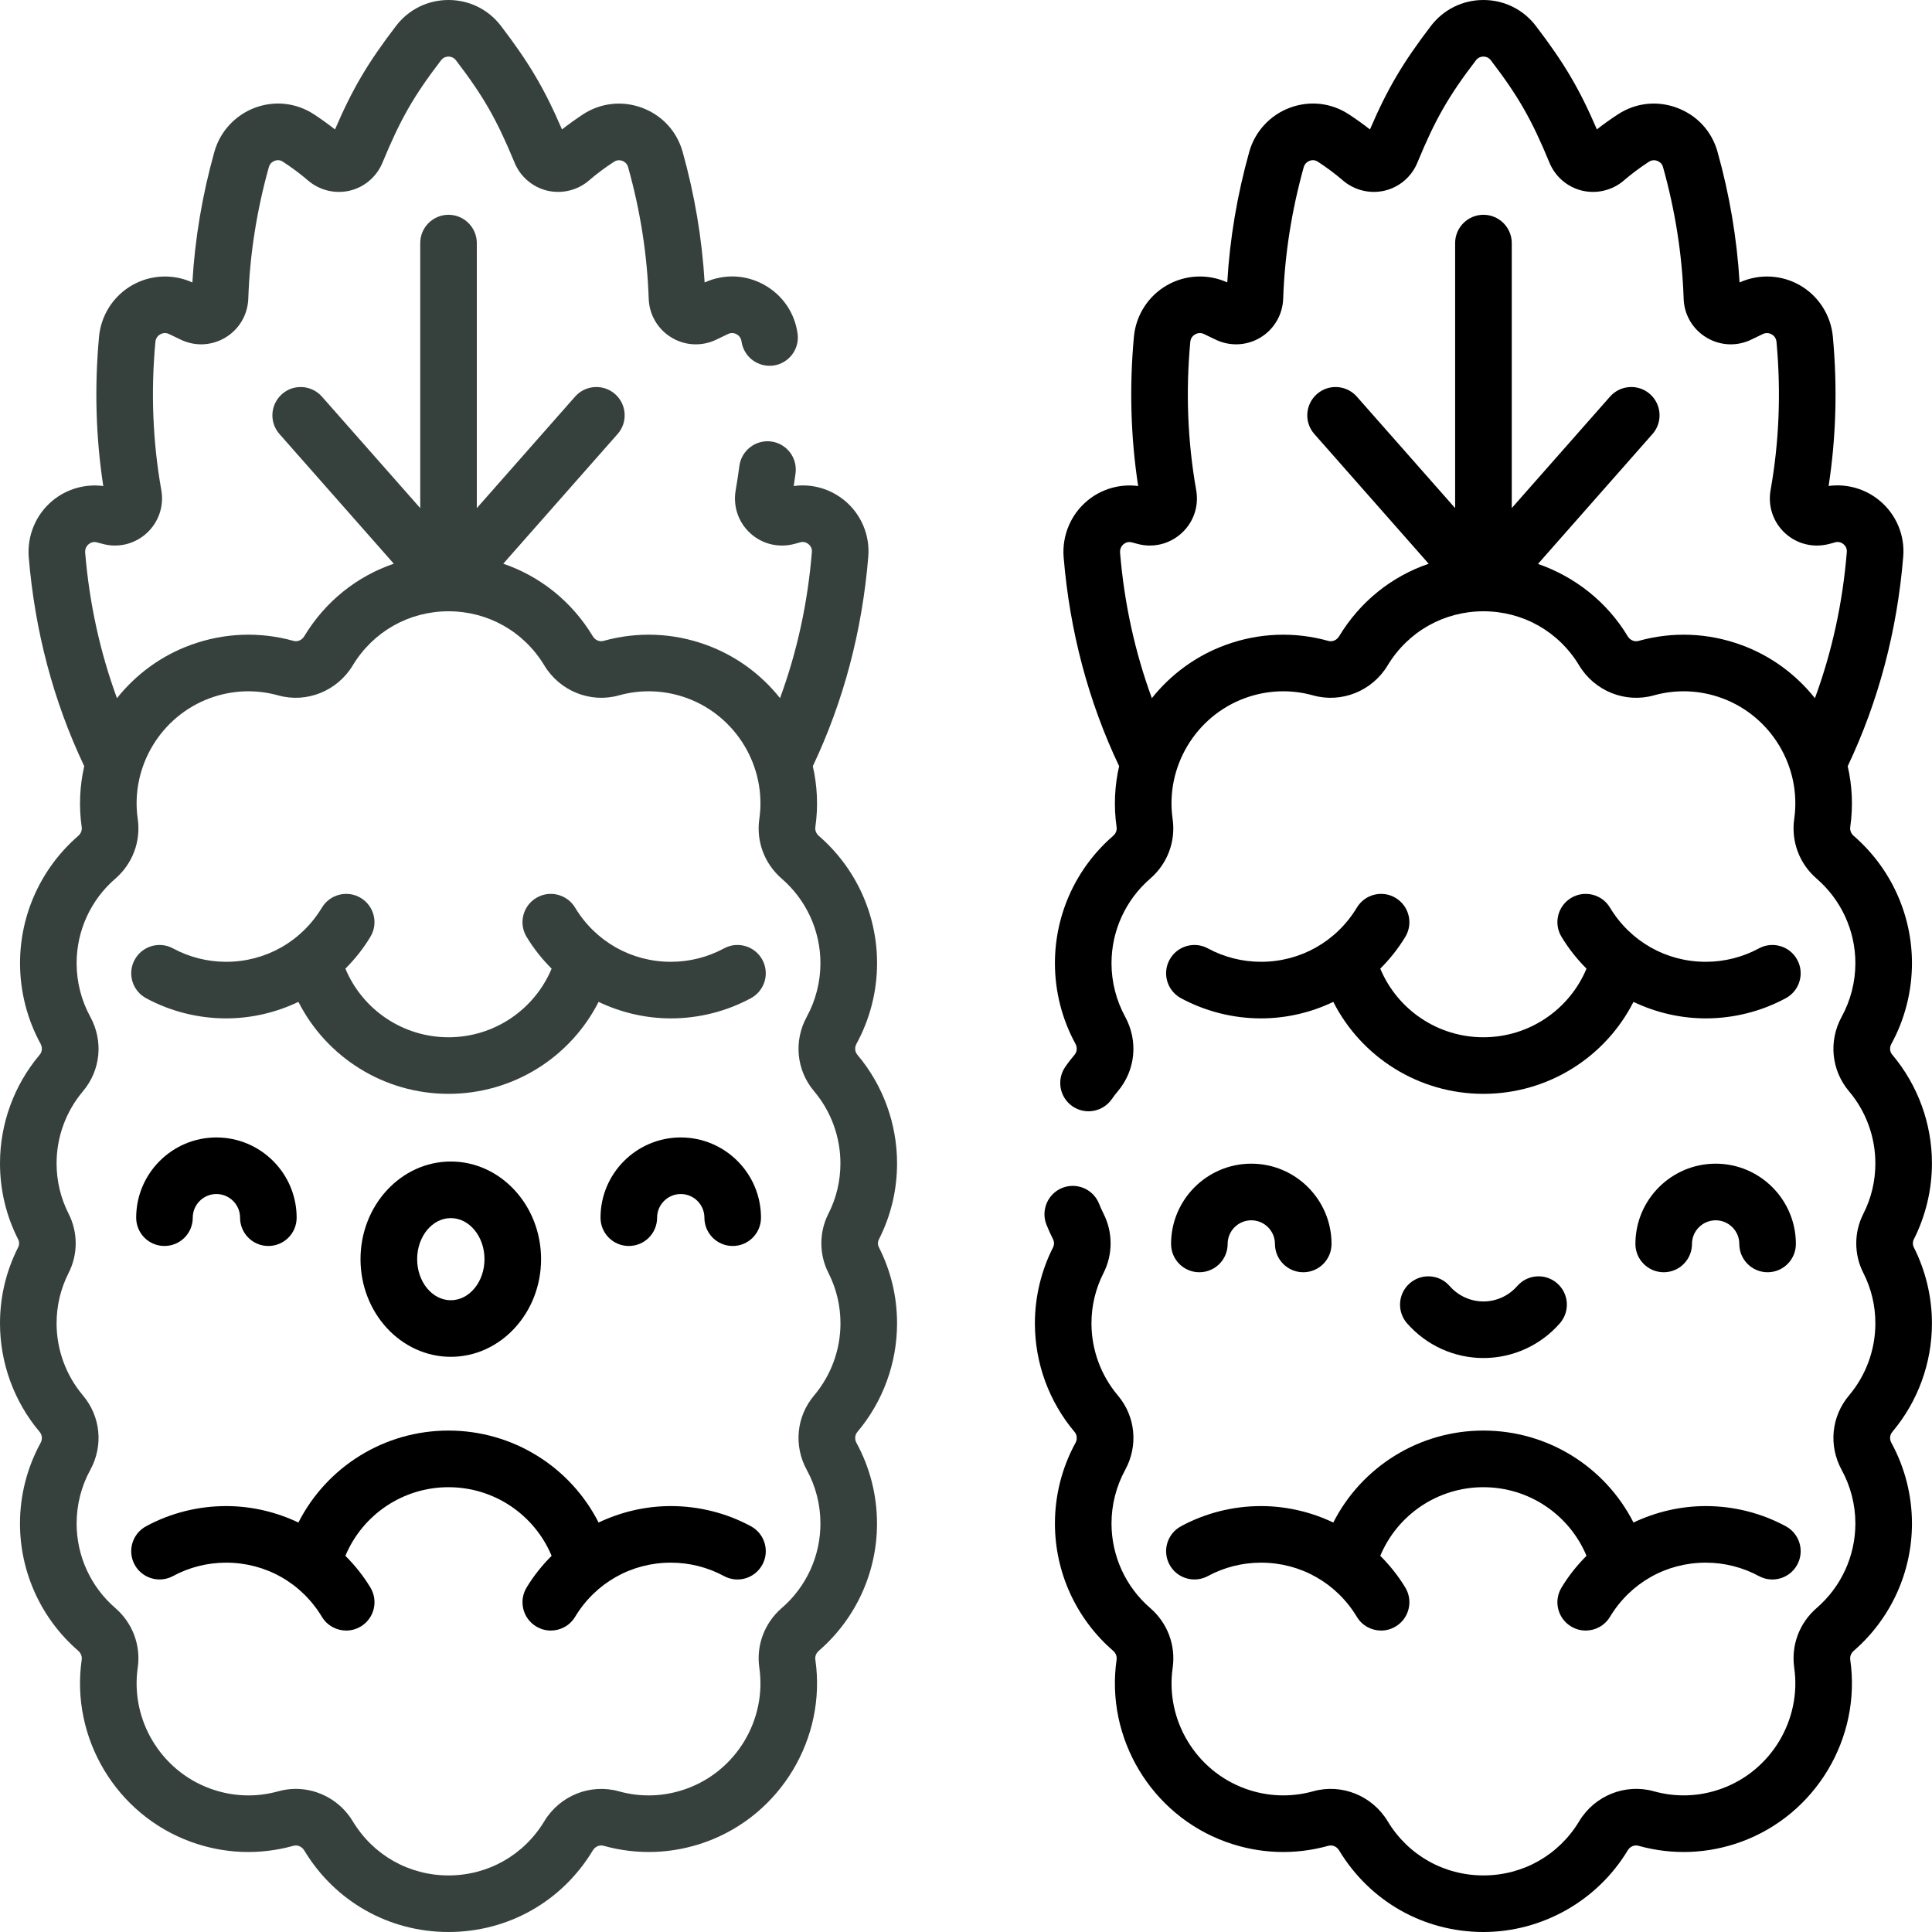 <svg xmlns="http://www.w3.org/2000/svg" fill="none" viewBox="0 0 35 35" height="35" width="35">
<g clip-path="url(#clip0_1493_118529)">
<path fill="#36413E" d="M16.251 23.974C16.251 23.49 16.14 23.026 15.922 22.596C15.899 22.551 15.899 22.498 15.922 22.453C16.14 22.023 16.251 21.559 16.251 21.074C16.251 20.356 15.996 19.658 15.533 19.109C15.486 19.054 15.48 18.976 15.515 18.911C15.759 18.465 15.889 17.96 15.889 17.449C15.889 16.563 15.504 15.723 14.833 15.142C14.786 15.101 14.762 15.041 14.771 14.982C14.825 14.607 14.806 14.234 14.725 13.88C15.282 12.705 15.62 11.428 15.73 10.082C15.761 9.698 15.603 9.32 15.306 9.072C15.046 8.855 14.709 8.759 14.379 8.805C14.39 8.73 14.401 8.654 14.412 8.574C14.449 8.293 14.252 8.036 13.971 7.998C13.69 7.962 13.433 8.159 13.395 8.439C13.374 8.598 13.352 8.741 13.328 8.878C13.276 9.17 13.375 9.463 13.594 9.662C13.812 9.86 14.112 9.931 14.402 9.851C14.434 9.842 14.466 9.833 14.499 9.824C14.57 9.805 14.623 9.837 14.648 9.859C14.673 9.879 14.714 9.925 14.708 9.998C14.633 10.923 14.439 11.81 14.131 12.647C13.79 12.219 13.334 11.879 12.794 11.683C12.193 11.464 11.55 11.439 10.934 11.61C10.86 11.631 10.782 11.597 10.739 11.526C10.359 10.896 9.785 10.44 9.117 10.212L11.188 7.863C11.376 7.651 11.355 7.327 11.143 7.139C10.93 6.952 10.606 6.973 10.419 7.184L8.638 9.205V4.404C8.638 4.121 8.408 3.891 8.125 3.891C7.842 3.891 7.613 4.121 7.613 4.404V9.205L5.832 7.185C5.644 6.973 5.32 6.952 5.109 7.139C4.896 7.327 4.875 7.651 5.063 7.863L7.134 10.212C6.466 10.44 5.892 10.896 5.512 11.526C5.469 11.597 5.391 11.631 5.317 11.61C4.701 11.439 4.059 11.464 3.457 11.683C2.917 11.879 2.46 12.22 2.119 12.648C1.813 11.814 1.619 10.932 1.543 10.012C1.536 9.93 1.58 9.881 1.606 9.859C1.637 9.834 1.687 9.807 1.756 9.826C1.759 9.827 1.763 9.828 1.767 9.829C1.785 9.833 1.803 9.838 1.821 9.843L1.851 9.851C2.136 9.931 2.437 9.859 2.656 9.66C2.874 9.461 2.974 9.169 2.922 8.877C2.767 8.004 2.731 7.102 2.815 6.195C2.822 6.115 2.873 6.074 2.902 6.057C2.931 6.041 2.991 6.018 3.06 6.05C3.129 6.083 3.197 6.115 3.266 6.149C3.527 6.278 3.832 6.266 4.082 6.116C4.332 5.967 4.487 5.704 4.498 5.411C4.525 4.616 4.65 3.814 4.871 3.026C4.891 2.955 4.945 2.925 4.976 2.913C5.005 2.902 5.064 2.889 5.124 2.929C5.291 3.038 5.442 3.151 5.575 3.265C5.783 3.447 6.068 3.517 6.336 3.454C6.602 3.391 6.823 3.202 6.928 2.949C7.254 2.16 7.492 1.743 7.99 1.092C8.034 1.034 8.093 1.025 8.125 1.025C8.156 1.025 8.216 1.034 8.26 1.092C8.759 1.745 8.997 2.161 9.323 2.949C9.427 3.202 9.649 3.391 9.915 3.454C10.183 3.517 10.468 3.446 10.674 3.266C10.807 3.151 10.958 3.038 11.123 2.931C11.185 2.89 11.245 2.903 11.275 2.914C11.305 2.926 11.358 2.955 11.378 3.026C11.599 3.811 11.725 4.614 11.752 5.412C11.762 5.704 11.918 5.967 12.168 6.117C12.417 6.266 12.722 6.278 12.983 6.15C13.052 6.116 13.121 6.083 13.188 6.051C13.254 6.02 13.309 6.036 13.344 6.055C13.373 6.071 13.423 6.109 13.433 6.185C13.473 6.465 13.731 6.66 14.012 6.622C14.293 6.582 14.488 6.323 14.449 6.043C14.396 5.662 14.171 5.338 13.834 5.154C13.501 4.973 13.113 4.96 12.765 5.117C12.718 4.323 12.584 3.528 12.366 2.749C12.262 2.379 11.996 2.09 11.635 1.954C11.274 1.819 10.883 1.862 10.561 2.072C10.428 2.16 10.301 2.251 10.181 2.345C9.86 1.6 9.583 1.135 9.075 0.469C8.847 0.171 8.501 0 8.125 0C7.749 0 7.403 0.171 7.175 0.469C6.667 1.134 6.39 1.599 6.069 2.345C5.95 2.251 5.821 2.159 5.686 2.07C5.365 1.861 4.975 1.818 4.615 1.953C4.26 2.087 3.986 2.384 3.884 2.749C3.665 3.53 3.531 4.326 3.485 5.117C3.134 4.957 2.726 4.976 2.392 5.168C2.054 5.362 1.83 5.71 1.794 6.1C1.71 7.012 1.735 7.921 1.871 8.805C1.542 8.762 1.207 8.857 0.949 9.072C0.649 9.322 0.489 9.705 0.521 10.096C0.632 11.437 0.97 12.709 1.526 13.88C1.445 14.235 1.426 14.607 1.48 14.982C1.489 15.041 1.465 15.101 1.418 15.142C0.747 15.723 0.363 16.564 0.363 17.449C0.363 17.96 0.492 18.465 0.736 18.911C0.771 18.977 0.765 19.054 0.718 19.109C0.255 19.658 0 20.356 0 21.074C0 21.559 0.111 22.023 0.329 22.453C0.352 22.498 0.352 22.551 0.329 22.596C0.111 23.026 0 23.49 0 23.974C0 24.693 0.255 25.391 0.718 25.94C0.765 25.995 0.771 26.072 0.736 26.138C0.492 26.584 0.362 27.089 0.362 27.6C0.362 28.485 0.747 29.326 1.418 29.906C1.465 29.948 1.489 30.008 1.48 30.067C1.276 31.487 2.107 32.875 3.457 33.366C4.059 33.585 4.701 33.61 5.317 33.438C5.39 33.418 5.469 33.452 5.512 33.523C6.07 34.448 7.047 35 8.125 35C9.204 35 10.181 34.448 10.739 33.523C10.782 33.452 10.86 33.417 10.934 33.438C11.55 33.61 12.192 33.585 12.794 33.366C14.144 32.875 14.975 31.487 14.771 30.067C14.762 30.008 14.785 29.948 14.833 29.906C15.504 29.326 15.888 28.485 15.888 27.6C15.888 27.089 15.759 26.584 15.515 26.138C15.48 26.072 15.486 25.995 15.533 25.94C15.996 25.391 16.251 24.693 16.251 23.974ZM15.008 23.06C15.152 23.345 15.226 23.653 15.226 23.974C15.226 24.451 15.056 24.915 14.749 25.279C14.427 25.66 14.375 26.19 14.616 26.63C14.778 26.925 14.863 27.261 14.863 27.6C14.863 28.188 14.608 28.746 14.162 29.131C13.849 29.402 13.697 29.807 13.756 30.213C13.891 31.156 13.339 32.076 12.443 32.402C12.044 32.548 11.617 32.565 11.21 32.451C10.694 32.307 10.14 32.53 9.861 32.993C9.49 33.608 8.841 33.975 8.125 33.975C7.409 33.975 6.761 33.608 6.39 32.993C6.168 32.624 5.77 32.407 5.357 32.407C5.252 32.407 5.146 32.422 5.041 32.451C4.633 32.565 4.207 32.548 3.808 32.402C2.912 32.076 2.36 31.156 2.495 30.213C2.554 29.807 2.402 29.402 2.089 29.131C1.643 28.746 1.388 28.187 1.388 27.6C1.388 27.261 1.473 26.925 1.635 26.63C1.876 26.19 1.824 25.66 1.502 25.279C1.195 24.915 1.025 24.451 1.025 23.974C1.025 23.653 1.099 23.345 1.243 23.06C1.414 22.725 1.414 22.324 1.243 21.988C1.099 21.704 1.025 21.396 1.025 21.074C1.025 20.597 1.195 20.134 1.502 19.77C1.824 19.389 1.876 18.859 1.635 18.419C1.473 18.123 1.388 17.788 1.388 17.449C1.388 16.861 1.643 16.303 2.089 15.918C2.402 15.647 2.554 15.242 2.495 14.835C2.36 13.893 2.912 12.973 3.808 12.646C4.207 12.501 4.633 12.484 5.041 12.598C5.556 12.742 6.111 12.518 6.39 12.055C6.761 11.441 7.409 11.074 8.125 11.074C8.842 11.074 9.49 11.441 9.861 12.055C10.14 12.518 10.695 12.742 11.21 12.598C11.617 12.484 12.044 12.501 12.443 12.646C13.339 12.973 13.891 13.893 13.756 14.835C13.697 15.242 13.849 15.647 14.162 15.918C14.607 16.303 14.863 16.861 14.863 17.449C14.863 17.788 14.777 18.123 14.616 18.419C14.375 18.859 14.427 19.389 14.749 19.77C15.056 20.134 15.225 20.598 15.225 21.074C15.225 21.396 15.152 21.704 15.007 21.988C14.837 22.324 14.837 22.725 15.008 23.06Z"></path>
<path fill="#36413E" d="M13.811 17.388C13.676 17.139 13.365 17.046 13.116 17.181C12.823 17.34 12.49 17.424 12.154 17.424C11.437 17.424 10.788 17.056 10.418 16.442C10.271 16.199 9.956 16.121 9.714 16.267C9.471 16.413 9.393 16.729 9.539 16.971C9.667 17.183 9.821 17.376 9.993 17.548C9.682 18.292 8.952 18.791 8.125 18.791C7.298 18.791 6.568 18.292 6.257 17.548C6.429 17.376 6.583 17.183 6.71 16.971C6.857 16.729 6.779 16.414 6.536 16.267C6.294 16.121 5.979 16.199 5.832 16.442C5.462 17.056 4.813 17.424 4.096 17.424C3.76 17.424 3.427 17.34 3.134 17.181C2.885 17.046 2.574 17.139 2.439 17.388C2.304 17.637 2.397 17.948 2.646 18.083C3.088 18.322 3.59 18.449 4.096 18.449C4.555 18.449 5.001 18.343 5.406 18.15C5.917 19.156 6.958 19.816 8.125 19.816C9.293 19.816 10.333 19.156 10.844 18.15C11.249 18.343 11.695 18.449 12.154 18.449C12.66 18.449 13.162 18.322 13.604 18.083C13.853 17.948 13.946 17.637 13.811 17.388Z"></path>
<path fill="black" d="M13.604 27.65C13.162 27.41 12.66 27.284 12.154 27.284C11.695 27.284 11.249 27.39 10.844 27.582C10.333 26.576 9.293 25.916 8.125 25.916C6.958 25.916 5.917 26.576 5.406 27.582C5.001 27.39 4.555 27.284 4.096 27.284C3.59 27.284 3.088 27.41 2.646 27.65C2.397 27.785 2.304 28.096 2.439 28.345C2.574 28.594 2.885 28.686 3.134 28.552C3.427 28.393 3.76 28.309 4.096 28.309C4.813 28.309 5.462 28.676 5.832 29.291C5.929 29.451 6.098 29.539 6.272 29.539C6.362 29.539 6.453 29.515 6.536 29.465C6.779 29.319 6.857 29.004 6.711 28.761C6.583 28.549 6.429 28.357 6.257 28.185C6.568 27.441 7.298 26.942 8.125 26.942C8.952 26.942 9.682 27.441 9.993 28.185C9.821 28.357 9.667 28.549 9.539 28.761C9.393 29.004 9.471 29.319 9.714 29.465C9.797 29.515 9.888 29.539 9.978 29.539C10.152 29.539 10.321 29.451 10.418 29.291C10.788 28.676 11.437 28.309 12.154 28.309C12.49 28.309 12.823 28.393 13.116 28.552C13.365 28.687 13.676 28.594 13.811 28.345C13.946 28.096 13.853 27.785 13.604 27.65Z"></path>
<path fill="black" d="M8.167 24.58C7.265 24.58 6.531 23.786 6.531 22.811C6.531 21.835 7.265 21.042 8.167 21.042C9.068 21.042 9.802 21.835 9.802 22.811C9.802 23.786 9.068 24.58 8.167 24.58ZM8.167 22.067C7.83 22.067 7.557 22.401 7.557 22.811C7.557 23.221 7.83 23.555 8.167 23.555C8.503 23.555 8.777 23.221 8.777 22.811C8.777 22.401 8.503 22.067 8.167 22.067Z"></path>
<path fill="black" d="M4.861 22.572C4.578 22.572 4.349 22.343 4.349 22.059C4.349 21.823 4.157 21.631 3.92 21.631C3.684 21.631 3.492 21.823 3.492 22.059C3.492 22.343 3.263 22.572 2.979 22.572C2.696 22.572 2.467 22.343 2.467 22.059C2.467 21.258 3.119 20.606 3.92 20.606C4.722 20.606 5.374 21.258 5.374 22.059C5.374 22.343 5.145 22.572 4.861 22.572Z"></path>
<path fill="black" d="M13.274 22.572C12.99 22.572 12.761 22.343 12.761 22.059C12.761 21.823 12.569 21.631 12.333 21.631C12.097 21.631 11.904 21.823 11.904 22.059C11.904 22.343 11.675 22.572 11.392 22.572C11.108 22.572 10.879 22.343 10.879 22.059C10.879 21.258 11.531 20.606 12.333 20.606C13.134 20.606 13.786 21.258 13.786 22.059C13.786 22.343 13.557 22.572 13.274 22.572Z"></path>
<path fill="black" d="M34.999 23.974C34.999 23.496 34.885 23.02 34.67 22.595C34.648 22.551 34.648 22.497 34.67 22.453C34.885 22.029 34.999 21.552 34.999 21.075C34.999 20.356 34.744 19.658 34.281 19.108C34.234 19.054 34.228 18.976 34.264 18.911C34.508 18.465 34.637 17.959 34.637 17.449C34.637 16.564 34.252 15.723 33.581 15.142C33.534 15.101 33.51 15.041 33.519 14.981C33.573 14.607 33.554 14.234 33.473 13.88C34.031 12.704 34.369 11.427 34.479 10.081C34.51 9.696 34.351 9.319 34.053 9.071C33.794 8.855 33.457 8.759 33.127 8.804C33.263 7.922 33.288 7.014 33.204 6.1C33.168 5.711 32.945 5.362 32.607 5.168C32.273 4.976 31.867 4.957 31.514 5.117C31.467 4.325 31.333 3.53 31.114 2.748C31.01 2.378 30.744 2.089 30.383 1.954C30.022 1.818 29.63 1.862 29.31 2.072C29.176 2.159 29.049 2.25 28.929 2.344C28.609 1.6 28.331 1.135 27.823 0.469C27.595 0.171 27.249 2.92969e-05 26.874 -0H26.873C26.498 -0 26.152 0.171 25.923 0.469C25.415 1.135 25.138 1.601 24.818 2.345C24.697 2.25 24.568 2.158 24.434 2.07C24.114 1.861 23.724 1.818 23.364 1.953C23.008 2.086 22.734 2.384 22.632 2.749C22.413 3.53 22.279 4.325 22.233 5.116C21.882 4.957 21.474 4.976 21.14 5.168C20.802 5.362 20.578 5.71 20.542 6.1C20.458 7.012 20.483 7.92 20.619 8.805C20.29 8.762 19.955 8.856 19.697 9.072C19.397 9.322 19.237 9.705 19.269 10.096C19.38 11.437 19.718 12.709 20.274 13.88C20.193 14.234 20.174 14.606 20.228 14.981C20.237 15.041 20.214 15.101 20.166 15.142C19.495 15.722 19.111 16.563 19.111 17.449C19.111 17.96 19.24 18.465 19.483 18.91C19.519 18.976 19.513 19.054 19.467 19.108C19.406 19.18 19.349 19.253 19.299 19.327C19.137 19.56 19.195 19.879 19.428 20.041C19.661 20.202 19.98 20.143 20.142 19.911C20.174 19.864 20.21 19.817 20.25 19.77C20.571 19.39 20.624 18.859 20.383 18.419C20.222 18.124 20.136 17.788 20.136 17.449C20.136 16.861 20.392 16.303 20.836 15.918C21.149 15.648 21.302 15.243 21.243 14.835C21.108 13.893 21.66 12.972 22.556 12.646C22.955 12.501 23.382 12.484 23.789 12.598C24.305 12.742 24.86 12.518 25.138 12.055C25.509 11.441 26.158 11.074 26.874 11.074C27.59 11.074 28.238 11.441 28.608 12.055C28.887 12.519 29.442 12.742 29.958 12.598C30.366 12.484 30.792 12.501 31.191 12.646C32.087 12.973 32.639 13.893 32.504 14.836C32.446 15.242 32.597 15.647 32.91 15.917C33.356 16.303 33.612 16.861 33.612 17.449C33.612 17.788 33.526 18.123 33.364 18.419C33.123 18.859 33.176 19.39 33.497 19.77C33.805 20.134 33.974 20.598 33.974 21.075C33.974 21.396 33.901 21.704 33.757 21.988C33.585 22.324 33.585 22.725 33.756 23.06C33.901 23.345 33.974 23.652 33.974 23.974C33.974 24.451 33.805 24.914 33.498 25.278C33.176 25.659 33.123 26.189 33.364 26.63C33.526 26.926 33.612 27.261 33.612 27.599C33.612 28.187 33.356 28.746 32.91 29.131C32.597 29.402 32.446 29.806 32.504 30.213C32.639 31.155 32.087 32.076 31.191 32.402C30.792 32.548 30.366 32.564 29.958 32.45C29.442 32.306 28.887 32.53 28.609 32.993C28.239 33.608 27.59 33.975 26.874 33.975C26.158 33.975 25.509 33.608 25.139 32.994C24.86 32.53 24.305 32.306 23.789 32.451C23.382 32.564 22.955 32.548 22.556 32.402C21.66 32.076 21.108 31.156 21.244 30.213C21.302 29.805 21.15 29.401 20.837 29.131C20.392 28.746 20.136 28.188 20.136 27.599C20.136 27.26 20.222 26.925 20.383 26.63C20.624 26.189 20.572 25.659 20.25 25.279C19.943 24.915 19.773 24.451 19.773 23.974C19.773 23.653 19.847 23.346 19.992 23.06C20.162 22.725 20.162 22.324 19.993 21.99C19.962 21.929 19.936 21.87 19.912 21.81C19.809 21.546 19.512 21.416 19.248 21.518C18.985 21.621 18.854 21.918 18.956 22.182C18.992 22.273 19.032 22.361 19.078 22.453C19.1 22.497 19.1 22.552 19.078 22.596C18.862 23.02 18.748 23.497 18.748 23.974C18.748 24.693 19.003 25.391 19.467 25.941C19.513 25.995 19.519 26.073 19.484 26.138C19.24 26.583 19.111 27.089 19.111 27.599C19.111 28.486 19.496 29.326 20.167 29.907C20.214 29.948 20.237 30.008 20.228 30.067C20.024 31.487 20.855 32.875 22.205 33.366C22.807 33.585 23.45 33.61 24.065 33.438C24.139 33.418 24.217 33.451 24.26 33.523C24.819 34.448 25.796 35 26.874 35C27.937 35 28.938 34.434 29.487 33.522C29.53 33.451 29.608 33.417 29.682 33.438C30.298 33.61 30.941 33.585 31.542 33.366C32.892 32.875 33.723 31.487 33.519 30.068C33.51 30.008 33.534 29.948 33.581 29.907C34.252 29.326 34.637 28.485 34.637 27.599C34.637 27.09 34.508 26.584 34.264 26.138C34.228 26.073 34.234 25.995 34.281 25.94C34.744 25.391 34.999 24.693 34.999 23.974ZM31.542 11.683C30.941 11.464 30.298 11.439 29.683 11.611C29.608 11.631 29.53 11.597 29.487 11.526C29.114 10.906 28.531 10.447 27.862 10.216L29.936 7.863C30.124 7.651 30.103 7.327 29.891 7.139C29.679 6.952 29.355 6.973 29.168 7.184L27.387 9.204V4.404C27.387 4.121 27.157 3.891 26.874 3.891C26.591 3.891 26.361 4.121 26.361 4.404V9.205L24.58 7.185C24.393 6.973 24.069 6.952 23.857 7.139C23.644 7.327 23.623 7.651 23.811 7.863L25.882 10.213C25.215 10.44 24.64 10.896 24.26 11.526C24.217 11.597 24.139 11.631 24.065 11.611C23.45 11.439 22.807 11.464 22.205 11.683C21.665 11.88 21.208 12.22 20.867 12.648C20.561 11.814 20.367 10.932 20.291 10.012C20.285 9.93 20.328 9.881 20.354 9.859C20.385 9.834 20.435 9.807 20.505 9.826C20.508 9.827 20.51 9.828 20.513 9.828C20.531 9.833 20.549 9.838 20.566 9.842L20.599 9.851C20.885 9.931 21.185 9.859 21.404 9.66C21.623 9.462 21.722 9.169 21.67 8.878C21.515 8.004 21.479 7.102 21.563 6.195C21.57 6.115 21.621 6.074 21.651 6.057C21.68 6.041 21.739 6.018 21.809 6.05C21.877 6.083 21.946 6.115 22.014 6.149C22.276 6.278 22.582 6.266 22.832 6.116C23.081 5.966 23.236 5.702 23.246 5.411C23.273 4.616 23.399 3.814 23.619 3.026C23.64 2.955 23.694 2.925 23.724 2.913C23.754 2.902 23.812 2.889 23.873 2.929C24.037 3.036 24.189 3.149 24.323 3.265C24.532 3.446 24.816 3.517 25.084 3.454C25.35 3.391 25.572 3.202 25.676 2.949C26.001 2.162 26.239 1.745 26.738 1.092C26.782 1.034 26.842 1.025 26.873 1.025H26.873C26.905 1.025 26.964 1.034 27.008 1.092C27.507 1.745 27.745 2.161 28.071 2.949C28.175 3.202 28.397 3.391 28.663 3.454C28.931 3.517 29.216 3.446 29.422 3.266C29.556 3.151 29.706 3.038 29.871 2.931C29.933 2.89 29.993 2.903 30.023 2.914C30.053 2.926 30.107 2.955 30.127 3.026C30.348 3.814 30.474 4.616 30.501 5.411C30.51 5.703 30.665 5.966 30.916 6.116C31.166 6.266 31.471 6.278 31.731 6.15C31.8 6.116 31.869 6.083 31.936 6.051C32.008 6.018 32.067 6.041 32.096 6.057C32.125 6.074 32.176 6.114 32.183 6.195C32.267 7.104 32.231 8.007 32.076 8.878C32.024 9.17 32.123 9.463 32.342 9.662C32.56 9.86 32.86 9.931 33.15 9.851C33.175 9.844 33.201 9.837 33.226 9.83L33.247 9.824C33.319 9.805 33.371 9.837 33.396 9.858C33.422 9.879 33.462 9.925 33.457 9.998C33.382 10.923 33.188 11.81 32.879 12.648C32.538 12.22 32.082 11.879 31.542 11.683Z"></path>
<path fill="black" d="M32.559 17.388C32.425 17.139 32.113 17.046 31.864 17.181C31.571 17.34 31.238 17.424 30.902 17.424C30.185 17.424 29.536 17.056 29.166 16.442C29.02 16.199 28.704 16.121 28.462 16.267C28.219 16.413 28.141 16.729 28.288 16.971C28.416 17.183 28.569 17.376 28.741 17.548C28.43 18.292 27.7 18.791 26.873 18.791C26.046 18.791 25.316 18.292 25.005 17.548C25.177 17.376 25.331 17.183 25.459 16.971C25.605 16.729 25.527 16.414 25.284 16.267C25.042 16.121 24.727 16.199 24.581 16.442C24.21 17.056 23.561 17.424 22.844 17.424C22.508 17.424 22.175 17.34 21.882 17.181C21.633 17.046 21.322 17.139 21.187 17.388C21.052 17.637 21.145 17.948 21.394 18.083C21.837 18.322 22.338 18.449 22.844 18.449C23.303 18.449 23.75 18.343 24.154 18.15C24.665 19.156 25.706 19.816 26.873 19.816C28.041 19.816 29.081 19.156 29.592 18.15C29.997 18.343 30.443 18.449 30.902 18.449C31.408 18.449 31.91 18.322 32.352 18.083C32.601 17.948 32.694 17.637 32.559 17.388Z"></path>
<path fill="black" d="M32.352 27.65C31.91 27.41 31.408 27.284 30.902 27.284C30.444 27.284 29.997 27.39 29.592 27.582C29.081 26.576 28.041 25.916 26.873 25.916C25.706 25.916 24.665 26.576 24.154 27.582C23.75 27.39 23.303 27.284 22.844 27.284C22.338 27.284 21.837 27.41 21.394 27.65C21.145 27.785 21.052 28.096 21.187 28.345C21.322 28.594 21.633 28.686 21.882 28.552C22.175 28.393 22.508 28.309 22.844 28.309C23.561 28.309 24.21 28.676 24.581 29.291C24.677 29.451 24.846 29.539 25.02 29.539C25.11 29.539 25.201 29.515 25.284 29.465C25.527 29.319 25.605 29.004 25.459 28.761C25.331 28.549 25.177 28.357 25.005 28.185C25.316 27.441 26.046 26.942 26.873 26.942C27.7 26.942 28.43 27.441 28.741 28.185C28.569 28.357 28.416 28.549 28.288 28.761C28.141 29.004 28.219 29.319 28.462 29.465C28.545 29.515 28.636 29.539 28.726 29.539C28.9 29.539 29.069 29.451 29.166 29.291C29.536 28.676 30.185 28.309 30.902 28.309C31.238 28.309 31.571 28.393 31.864 28.552C32.113 28.687 32.425 28.594 32.559 28.345C32.694 28.096 32.601 27.785 32.352 27.65Z"></path>
<path fill="black" d="M23.61 23.048C23.326 23.048 23.097 22.818 23.097 22.535C23.097 22.299 22.905 22.107 22.669 22.107C22.432 22.107 22.24 22.299 22.24 22.535C22.24 22.818 22.011 23.048 21.727 23.048C21.444 23.048 21.215 22.818 21.215 22.535C21.215 21.733 21.867 21.081 22.669 21.081C23.47 21.081 24.122 21.733 24.122 22.535C24.122 22.818 23.893 23.048 23.61 23.048Z"></path>
<path fill="black" d="M32.022 23.048C31.738 23.048 31.509 22.818 31.509 22.535C31.509 22.299 31.317 22.107 31.081 22.107C30.845 22.107 30.652 22.299 30.652 22.535C30.652 22.818 30.423 23.048 30.14 23.048C29.857 23.048 29.627 22.818 29.627 22.535C29.627 21.733 30.279 21.081 31.081 21.081C31.882 21.081 32.534 21.733 32.534 22.535C32.534 22.818 32.305 23.048 32.022 23.048Z"></path>
<path fill="black" d="M26.874 24.602C26.343 24.602 25.839 24.372 25.489 23.972C25.303 23.758 25.326 23.434 25.539 23.248C25.753 23.062 26.076 23.084 26.262 23.298C26.417 23.475 26.64 23.577 26.874 23.577C27.108 23.577 27.331 23.475 27.486 23.298C27.672 23.084 27.996 23.062 28.209 23.248C28.423 23.434 28.445 23.758 28.259 23.972C27.91 24.372 27.405 24.602 26.874 24.602Z"></path>
</g>
<defs>
<clipPath id="clip0_1493_118529">
<rect fill="white" height="35" width="35"></rect>
</clipPath>
</defs>
</svg>
